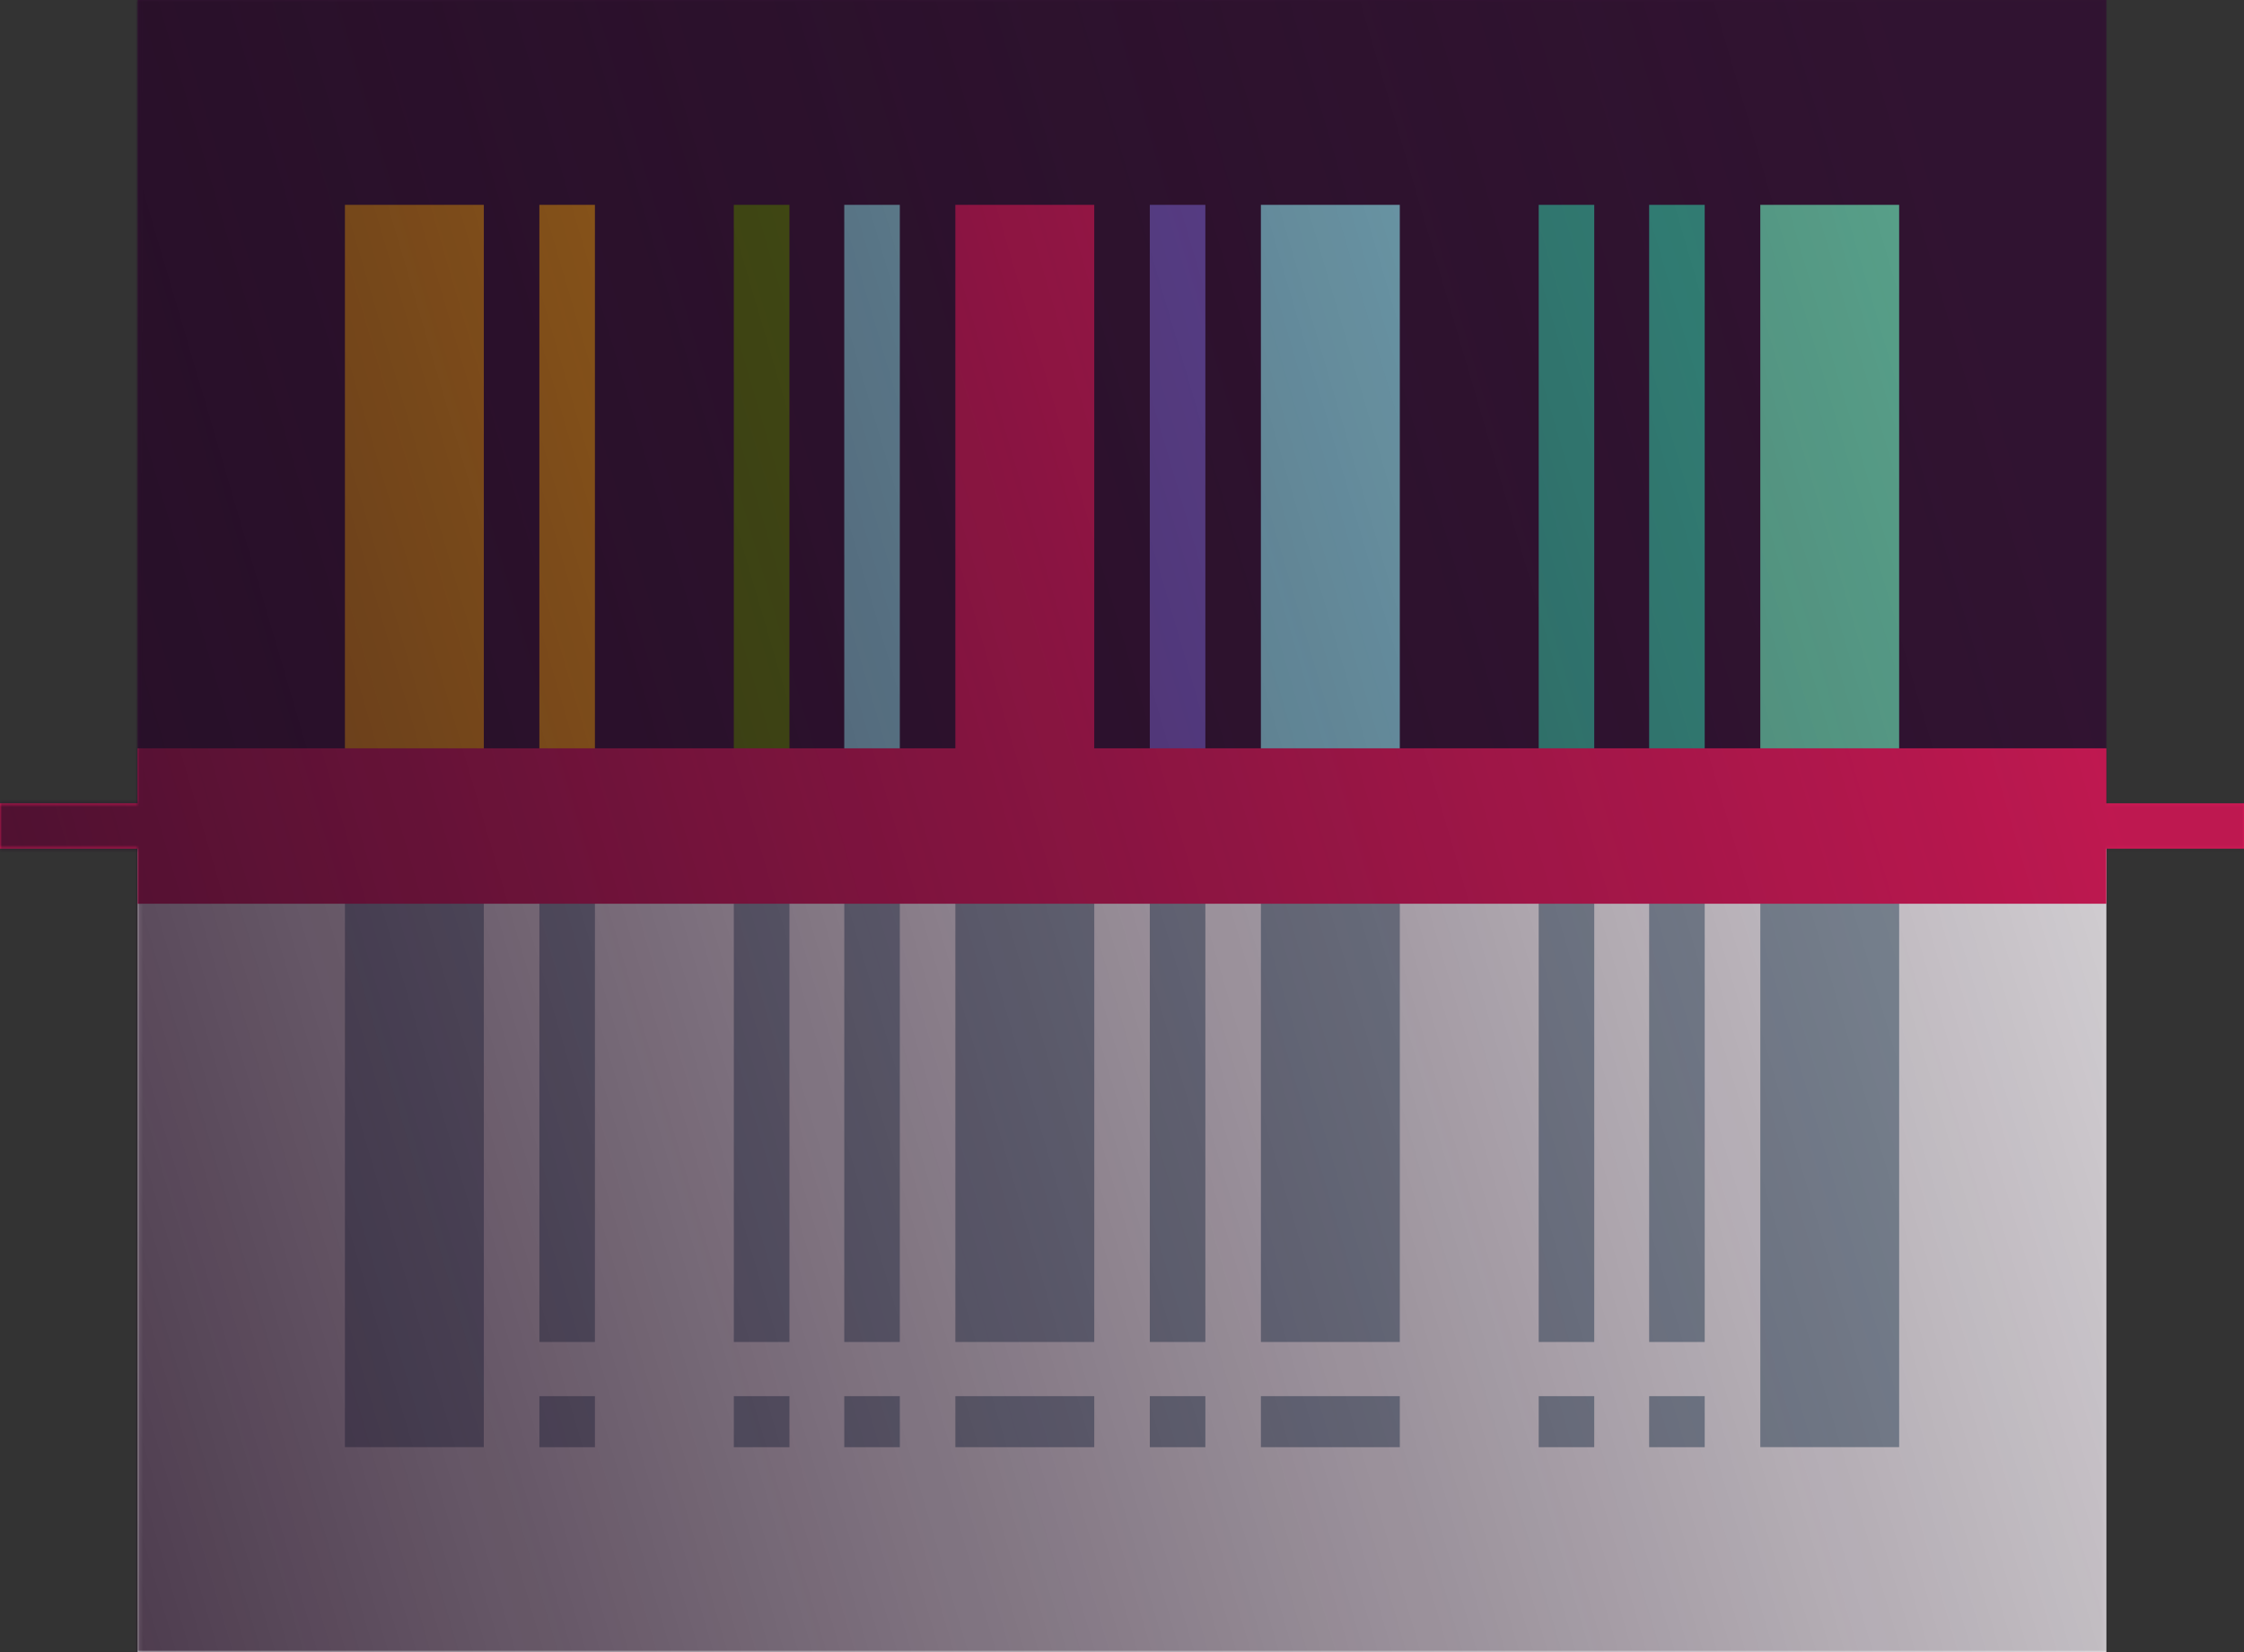 <svg width="588" height="433" viewBox="0 0 588 433" fill="none" xmlns="http://www.w3.org/2000/svg">
<rect x="0" y="0" width="588" height="433" fill="#333333" stroke="none"/>
<path d="M124.32 433.001H36.074V216.51H551.926V433.001H124.32Z" fill="#F7F7F7"/>
<path d="M315.842 216.508H301.287V351.743H315.842V216.508Z" fill="#90A4AE"/>
<path d="M366.795 216.508H330.398V351.743H366.795V216.508Z" fill="#90A4AE"/>
<path d="M446.686 216.508H432.131V351.743H446.686V216.508Z" fill="#90A4AE"/>
<path d="M417.745 216.508H403.189V351.743H417.745V216.508Z" fill="#90A4AE"/>
<path d="M315.842 365.945H301.287V379.322H315.842V365.945Z" fill="#90A4AE"/>
<path d="M446.686 365.945H432.131V379.322H446.686V365.945Z" fill="#90A4AE"/>
<path d="M461.258 216.508V379.307H497.637V216.508H461.258Z" fill="#90A4AE"/>
<path d="M366.795 365.945H330.398V379.322H366.795V365.945Z" fill="#90A4AE"/>
<path d="M417.745 365.945H403.189V379.322H417.745V365.945Z" fill="#90A4AE"/>
<path d="M206.857 216.508H192.285V351.743H206.857V216.508Z" fill="#90A4AE"/>
<path d="M155.889 216.508H141.334V351.743H155.889V216.508Z" fill="#90A4AE"/>
<path d="M286.734 216.508H250.338V351.743H286.734V216.508Z" fill="#90A4AE"/>
<path d="M235.782 216.508H221.227V351.743H235.782V216.508Z" fill="#90A4AE"/>
<path d="M155.889 365.945H141.334V379.322H155.889V365.945Z" fill="#90A4AE"/>
<path d="M126.779 216.508H90.383V379.307H126.779V216.508Z" fill="#90A4AE"/>
<path d="M286.734 365.945H250.338V379.322H286.734V365.945Z" fill="#90A4AE"/>
<path d="M235.782 365.945H221.227V379.322H235.782V365.945Z" fill="#90A4AE"/>
<path d="M206.857 365.945H192.285V379.322H206.857V365.945Z" fill="#90A4AE"/>
<path d="M124.32 216.508H36.074V0H551.926V216.508H124.32Z" fill="#331433"/>
<path d="M126.777 53.691H90.381V216.49H126.777V53.691Z" fill="#FDA509"/>
<path d="M155.887 53.691H141.332V216.49H155.887V53.691Z" fill="#FDA509"/>
<path d="M206.855 53.691H192.283V216.49H206.855V53.691Z" fill="#5A7F00"/>
<path d="M235.78 53.691H221.225V216.49H235.78V53.691Z" fill="#89D3DF"/>
<path d="M286.73 53.691H250.334V216.49H286.73V53.691Z" fill="#E01A59"/>
<path d="M315.842 53.691H301.287V216.49H315.842V53.691Z" fill="#7458BC"/>
<path d="M366.791 53.691H330.395V216.49H366.791V53.691Z" fill="#89D3DF"/>
<path d="M417.745 53.691H403.189V216.49H417.745V53.691Z" fill="#35A08C"/>
<path d="M446.684 53.691H432.129V216.49H446.684V53.691Z" fill="#35A08C"/>
<path d="M497.635 53.691H461.256V216.49H497.635V53.691Z" fill="#63C1A0"/>
<g style="mix-blend-mode:multiply">
<path d="M551.926 196.137H36.074V236.874H551.926V196.137Z" fill="#E01A59"/>
</g>
<path d="M588 210.564H0V222.438H588V210.564Z" fill="#E01A59"/>
<mask id="mask0_6582_14624" style="mask-type:alpha" maskUnits="userSpaceOnUse" x="0" y="0" width="588" height="434">
<path d="M124.32 433.001H36.074V216.51H551.926V433.001H124.32Z" fill="#F7F7F7"/>
<path d="M315.842 216.508H301.287V351.743H315.842V216.508Z" fill="#90A4AE"/>
<path d="M366.795 216.508H330.398V351.743H366.795V216.508Z" fill="#90A4AE"/>
<path d="M446.686 216.508H432.131V351.743H446.686V216.508Z" fill="#90A4AE"/>
<path d="M417.745 216.508H403.189V351.743H417.745V216.508Z" fill="#90A4AE"/>
<path d="M315.842 365.945H301.287V379.322H315.842V365.945Z" fill="#90A4AE"/>
<path d="M446.686 365.945H432.131V379.322H446.686V365.945Z" fill="#90A4AE"/>
<path d="M461.258 216.508V379.307H497.637V216.508H461.258Z" fill="#90A4AE"/>
<path d="M366.795 365.945H330.398V379.322H366.795V365.945Z" fill="#90A4AE"/>
<path d="M417.745 365.945H403.189V379.322H417.745V365.945Z" fill="#90A4AE"/>
<path d="M206.857 216.508H192.285V351.743H206.857V216.508Z" fill="#90A4AE"/>
<path d="M155.889 216.508H141.334V351.743H155.889V216.508Z" fill="#90A4AE"/>
<path d="M286.734 216.508H250.338V351.743H286.734V216.508Z" fill="#90A4AE"/>
<path d="M235.782 216.508H221.227V351.743H235.782V216.508Z" fill="#90A4AE"/>
<path d="M155.889 365.945H141.334V379.322H155.889V365.945Z" fill="#90A4AE"/>
<path d="M126.779 216.508H90.383V379.307H126.779V216.508Z" fill="#90A4AE"/>
<path d="M286.734 365.945H250.338V379.322H286.734V365.945Z" fill="#90A4AE"/>
<path d="M235.782 365.945H221.227V379.322H235.782V365.945Z" fill="#90A4AE"/>
<path d="M206.857 365.945H192.285V379.322H206.857V365.945Z" fill="#90A4AE"/>
<path d="M124.32 216.508H36.074V0H551.926V216.508H124.32Z" fill="#331433"/>
<path d="M126.777 53.691H90.381V216.49H126.777V53.691Z" fill="#FDA509"/>
<path d="M155.887 53.691H141.332V216.49H155.887V53.691Z" fill="#FDA509"/>
<path d="M206.855 53.691H192.283V216.49H206.855V53.691Z" fill="#5A7F00"/>
<path d="M235.78 53.691H221.225V216.49H235.78V53.691Z" fill="#89D3DF"/>
<path d="M286.73 53.691H250.334V216.49H286.73V53.691Z" fill="#E01A59"/>
<path d="M315.842 53.691H301.287V216.49H315.842V53.691Z" fill="#7458BC"/>
<path d="M366.791 53.691H330.395V216.49H366.791V53.691Z" fill="#89D3DF"/>
<path d="M417.745 53.691H403.189V216.49H417.745V53.691Z" fill="#35A08C"/>
<path d="M446.684 53.691H432.129V216.49H446.684V53.691Z" fill="#35A08C"/>
<path d="M497.635 53.691H461.256V216.49H497.635V53.691Z" fill="#63C1A0"/>
<g style="mix-blend-mode:multiply">
<path d="M551.926 196.137H36.074V236.874H551.926V196.137Z" fill="#E01A59"/>
</g>
<path d="M588 210.564H0V222.438H588V210.564Z" fill="#E01A59"/>
</mask>
<g mask="url(#mask0_6582_14624)">
<path opacity="0.9" fill-rule="evenodd" clip-rule="evenodd" d="M0 -4.998H588V437.993H0V-4.998Z" fill="url(#paint0_linear_6582_14624)"/>
</g>
<defs>
<linearGradient id="paint0_linear_6582_14624" x1="21.207" y1="424.195" x2="569.2" y2="263.348" gradientUnits="userSpaceOnUse">
<stop stop-color="#240E25" stop-opacity="0.9"/>
<stop offset="1" stop-color="#240E25" stop-opacity="0.2"/>
</linearGradient>
</defs>
</svg>

